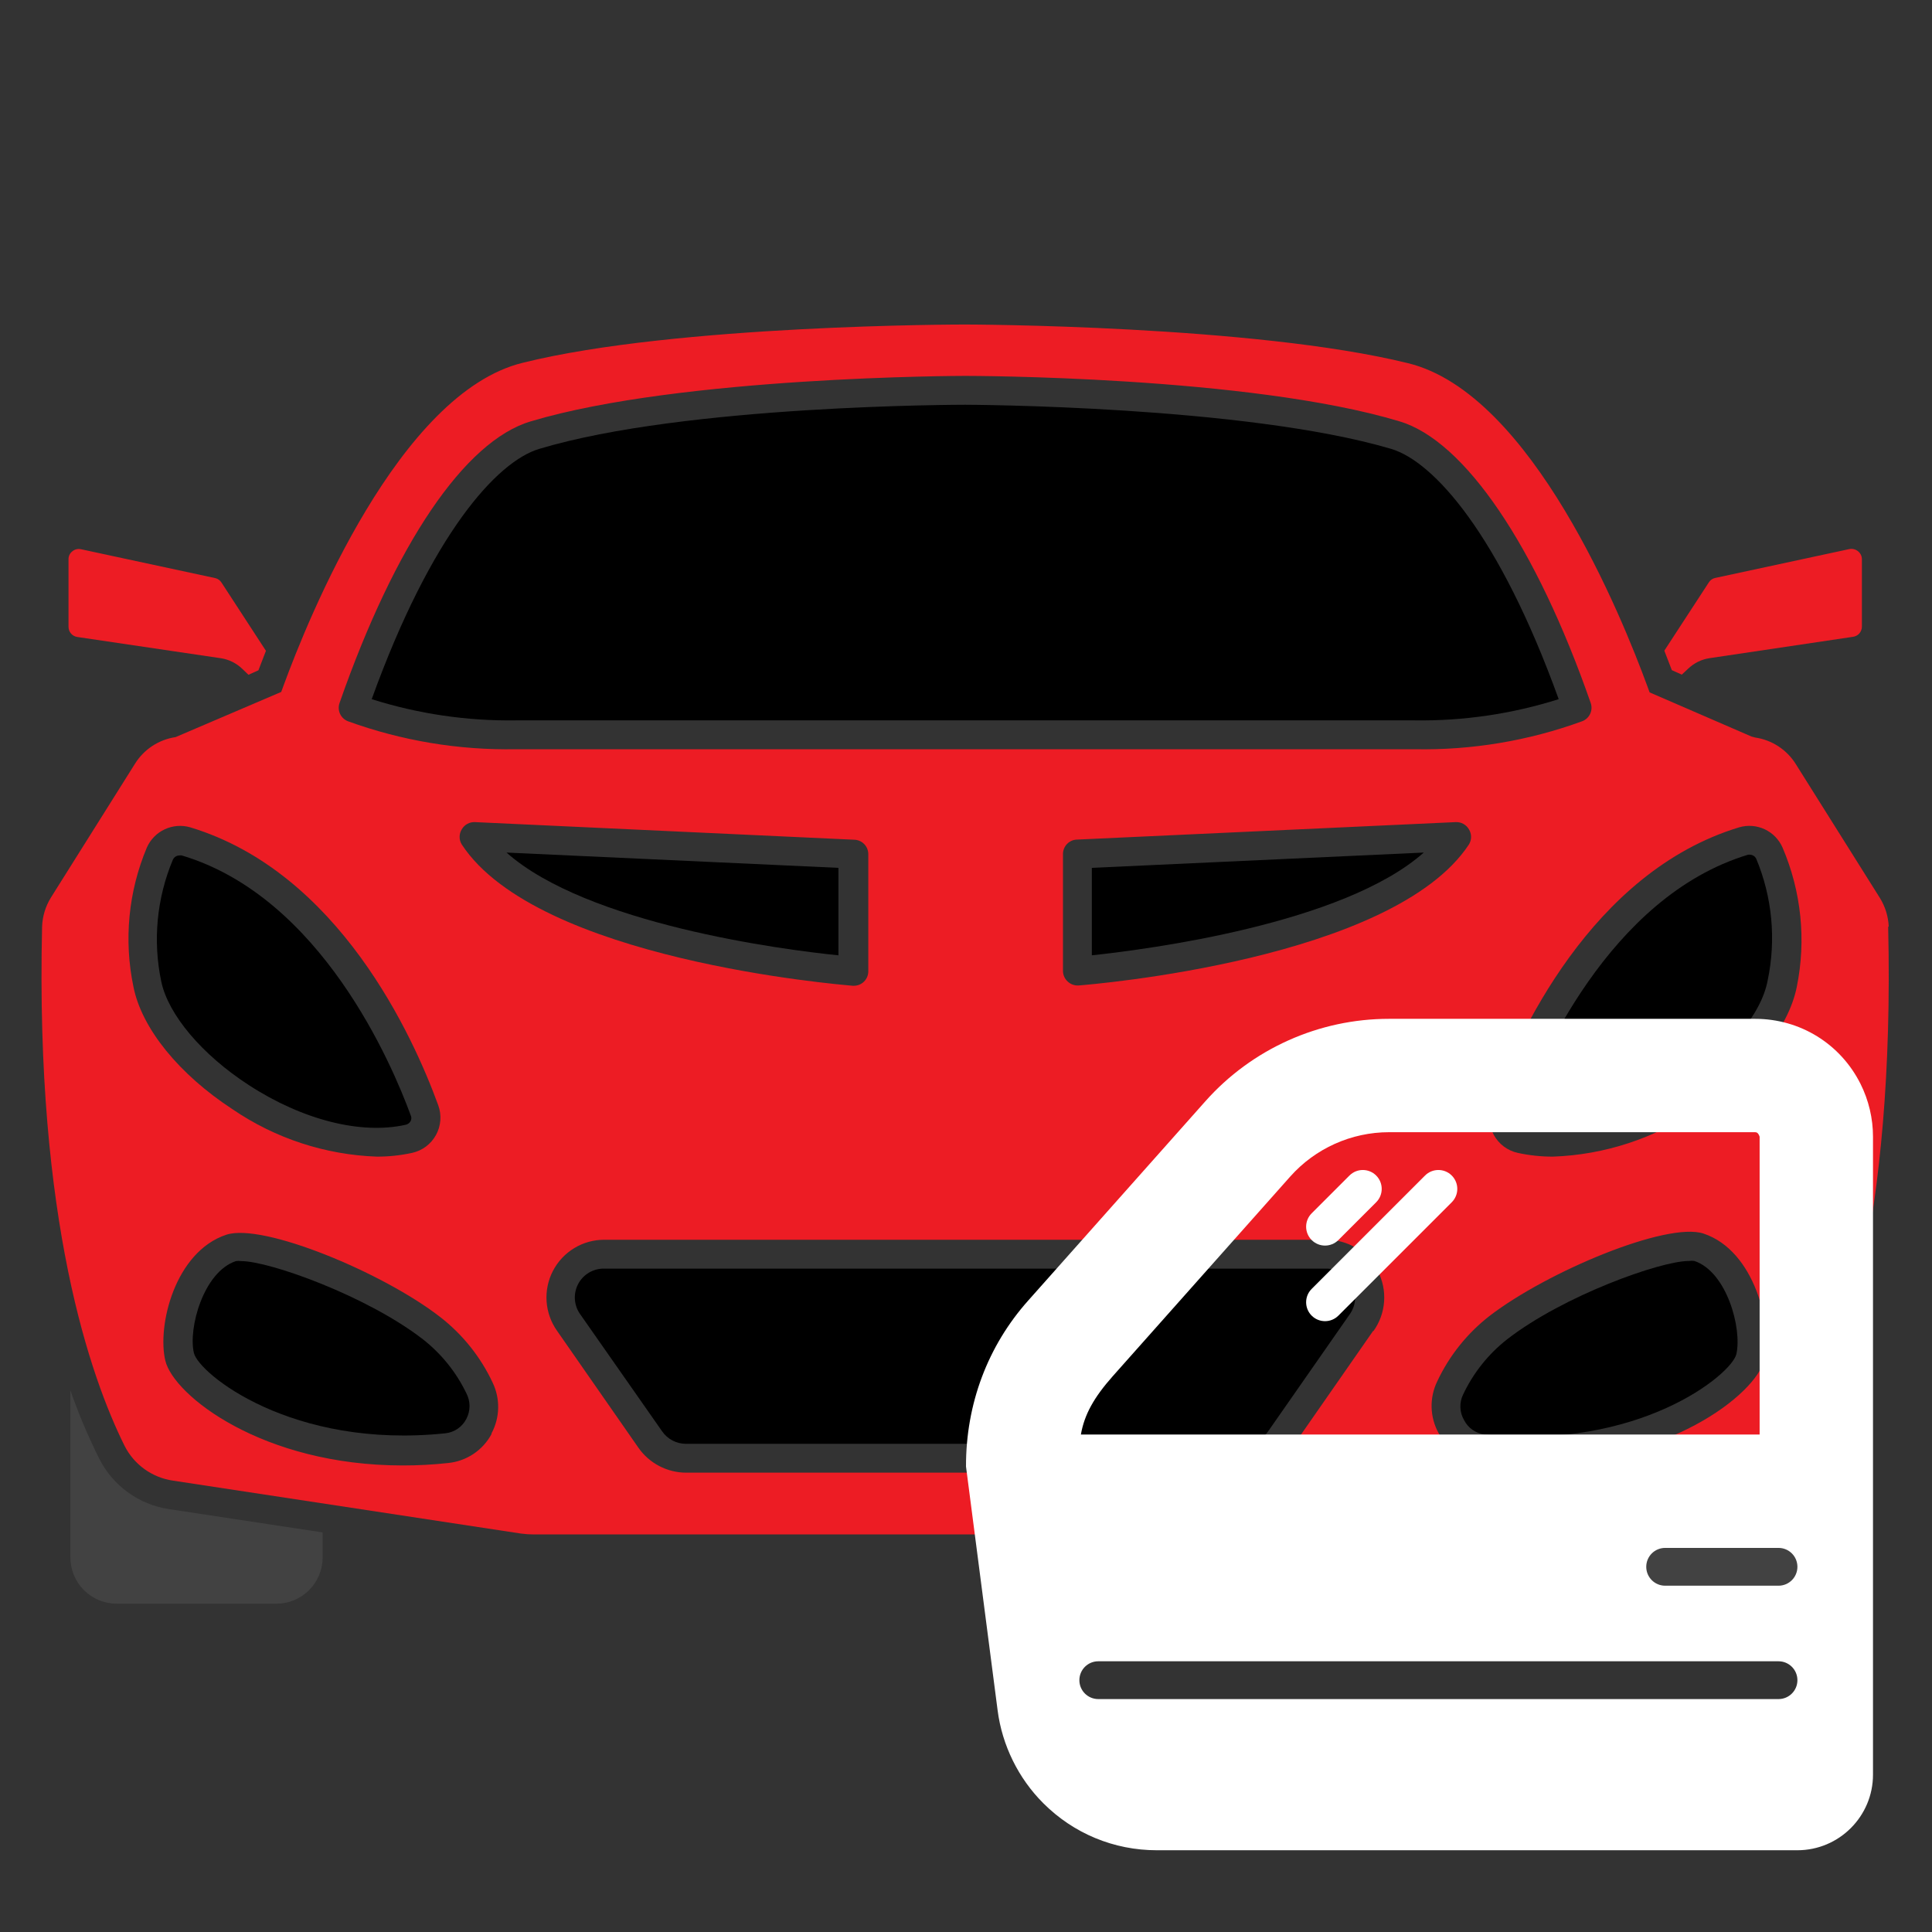 <svg width="512" height="512" viewBox="0 0 512 512" fill="none" xmlns="http://www.w3.org/2000/svg">
<rect x="0" y="0" width="512" height="512" fill="#333333" stroke="none"/>
<path d="M65.923 287.55C80.15 296.805 95.716 300.744 107.534 298.067C107.809 298.006 108.069 297.885 108.293 297.713C108.518 297.541 108.702 297.323 108.834 297.073C108.949 296.834 109.009 296.573 109.009 296.308C109.009 296.043 108.949 295.782 108.834 295.543C103.939 282.196 85.16 237.755 48.178 226.703C47.988 226.666 47.794 226.666 47.604 226.703C47.224 226.694 46.851 226.798 46.531 227.002C46.211 227.207 45.959 227.502 45.807 227.85C41.528 238.061 40.461 249.334 42.747 260.167C44.621 268.925 53.494 279.48 65.923 287.55V287.55Z" fill="black"/>
<path d="M112.086 354.936C97.285 343.463 71.432 334.207 63.936 334.207C63.467 334.138 62.99 334.138 62.521 334.207C53.916 337.038 49.823 352.068 51.391 358.569C52.692 364 77.321 384.117 118.09 379.833C119.252 379.698 120.362 379.278 121.323 378.611C122.283 377.944 123.064 377.05 123.597 376.009C124.143 374.964 124.429 373.803 124.429 372.624C124.429 371.445 124.143 370.284 123.597 369.24C120.906 363.653 116.967 358.76 112.086 354.936V354.936Z" fill="black"/>
<path d="M374.824 190.907C387.792 191.097 400.705 189.199 413.069 185.285C397.274 141.533 379.911 122.334 368.705 118.968C329.887 107.495 256.534 107.266 255.807 107.266C255.08 107.266 181.727 107.266 142.871 118.968C131.665 122.334 114.302 141.533 98.507 185.285C110.871 189.199 123.784 191.097 136.751 190.907H374.824Z" fill="black"/>
<path d="M222.19 253.168V229.991L134.228 225.938C155.568 244.869 207.198 251.676 222.19 253.168V253.168Z" fill="black"/>
<path d="M64.126 177.177L65.847 178.822L68.486 177.636C69.098 176.03 69.748 174.309 70.475 172.473L58.695 154.383C58.507 154.084 58.261 153.826 57.972 153.622C57.684 153.419 57.357 153.275 57.013 153.198L21.445 145.549C21.044 145.459 20.628 145.465 20.23 145.564C19.831 145.664 19.462 145.855 19.15 146.122C18.833 146.372 18.577 146.692 18.405 147.057C18.232 147.422 18.147 147.822 18.156 148.226V166.124C18.157 166.771 18.389 167.395 18.81 167.886C19.23 168.377 19.812 168.701 20.451 168.802L58.695 174.462C60.734 174.809 62.625 175.754 64.126 177.177V177.177Z" fill="#ED1C24"/>
<path d="M351.38 336.196H160.157C158.73 336.164 157.322 336.531 156.093 337.257C154.864 337.983 153.863 339.038 153.202 340.304C152.542 341.569 152.248 342.994 152.356 344.417C152.463 345.841 152.966 347.206 153.809 348.358L175.455 379.298C176.161 380.329 177.109 381.171 178.216 381.751C179.322 382.331 180.554 382.631 181.804 382.625H329.696C330.952 382.638 332.191 382.341 333.305 381.76C334.419 381.18 335.373 380.334 336.083 379.298L357.653 348.358C358.491 347.211 358.993 345.853 359.103 344.437C359.213 343.02 358.927 341.601 358.275 340.339C357.624 339.076 356.634 338.02 355.416 337.288C354.199 336.556 352.801 336.178 351.38 336.196Z" fill="black"/>
<path d="M466.878 399.912L426.033 406.107V412.724C426.033 415.979 427.327 419.102 429.629 421.404C431.931 423.707 435.054 425 438.31 425H480.608C483.858 424.99 486.97 423.692 489.264 421.391C491.558 419.09 492.847 415.973 492.847 412.724V368.513C490.692 374.69 488.136 380.719 485.198 386.564C483.426 390.086 480.839 393.134 477.653 395.455C474.467 397.776 470.773 399.304 466.878 399.912V399.912Z" fill="#424242"/>
<path d="M26.301 386.564C23.362 380.694 20.807 374.638 18.652 368.437V412.724C18.652 415.98 19.946 419.102 22.248 421.405C24.55 423.707 27.673 425 30.929 425H73.228C76.483 425 79.606 423.707 81.908 421.405C84.211 419.102 85.504 415.98 85.504 412.724V406.108L44.659 399.912C40.757 399.31 37.055 397.785 33.862 395.463C30.669 393.142 28.077 390.091 26.301 386.564V386.564Z" fill="#424242"/>
<path d="M445.692 178.783L447.413 177.177C448.96 175.704 450.923 174.742 453.035 174.423L491.05 168.763C491.703 168.68 492.303 168.363 492.739 167.87C493.175 167.378 493.417 166.744 493.421 166.086V148.188C493.42 147.782 493.326 147.381 493.147 147.017C492.969 146.653 492.709 146.334 492.389 146.084C492.072 145.826 491.702 145.641 491.305 145.542C490.909 145.443 490.495 145.432 490.094 145.511L454.565 153.159C454.221 153.226 453.894 153.361 453.605 153.559C453.315 153.756 453.069 154.011 452.882 154.307L441.064 172.435C441.791 174.27 442.441 175.992 443.053 177.598L445.692 178.783Z" fill="#ED1C24"/>
<path d="M449.018 334.168C448.549 334.099 448.072 334.099 447.603 334.168C439.954 334.168 414.254 343.424 399.453 354.897C394.46 358.797 390.452 363.814 387.75 369.545C387.229 370.605 386.978 371.777 387.018 372.958C387.058 374.139 387.388 375.291 387.98 376.314C388.501 377.356 389.274 378.252 390.229 378.92C391.184 379.588 392.291 380.007 393.449 380.138C434.217 384.384 458.847 364.305 460.147 358.874C461.715 352.029 457.585 336.999 449.018 334.168Z" fill="black"/>
<path d="M500.535 245.633C500.43 242.925 499.626 240.29 498.202 237.984L475.905 202.493C474.731 200.611 473.162 199.007 471.306 197.792C469.451 196.577 467.353 195.78 465.159 195.456L464.164 195.188L437.163 183.486L436.59 181.918C429.973 163.866 405.994 104.243 373.142 96.25C332.258 86.153 256.534 86 255.769 86C255.004 86 179.28 86 138.549 96.135C105.812 104.128 81.718 163.713 75.101 181.803L74.528 183.371L46.533 195.341C44.338 195.665 42.24 196.462 40.385 197.677C38.529 198.892 36.96 200.497 35.786 202.378L13.489 237.87C12.065 240.175 11.261 242.81 11.156 245.518C9.321 323.576 24.083 365.186 33.032 383.199C34.274 385.638 36.081 387.744 38.303 389.341C40.526 390.938 43.099 391.979 45.806 392.378L138.09 406.414C139.231 406.566 140.381 406.643 141.532 406.643H370.006C371.157 406.643 372.307 406.566 373.448 406.414L465.732 392.378C468.44 391.979 471.012 390.938 473.235 389.341C475.457 387.744 477.265 385.638 478.506 383.199C487.455 365.339 502.218 323.729 500.382 245.518L500.535 245.633ZM89.978 186.316C104.664 144.247 123.137 116.863 140.653 111.662C180.542 99.73 255.004 99.615 255.769 99.615C256.534 99.615 330.996 99.615 370.885 111.662C388.134 116.787 407.065 144.706 421.56 186.316C421.883 187.255 421.828 188.283 421.407 189.182C420.986 190.081 420.231 190.781 419.303 191.135C405.063 196.335 389.982 198.851 374.825 198.554H136.713C121.545 198.827 106.456 196.312 92.197 191.135C91.276 190.774 90.53 190.071 90.116 189.172C89.703 188.274 89.653 187.25 89.978 186.316V186.316ZM35.365 261.505C32.778 249.127 34.018 236.255 38.922 224.599C39.866 222.471 41.547 220.757 43.656 219.773C45.765 218.789 48.159 218.601 50.395 219.244C89.787 231.138 109.483 274.623 116.138 292.904C116.606 294.184 116.795 295.55 116.692 296.909C116.589 298.268 116.197 299.59 115.541 300.785C114.886 301.98 113.982 303.022 112.891 303.839C111.8 304.656 110.547 305.231 109.216 305.524C106.15 306.192 103.021 306.526 99.884 306.519C86.206 306.038 72.945 301.689 61.639 293.974C47.412 284.681 37.545 272.519 35.365 261.505V261.505ZM130.25 380.063C129.107 382.178 127.464 383.98 125.464 385.314C123.464 386.647 121.168 387.47 118.777 387.712C114.776 388.149 110.754 388.366 106.73 388.362C69.556 388.362 46.035 369.814 43.817 360.597C41.599 351.38 46.341 331.722 59.995 327.209C69.671 324.035 101.528 337.267 116.635 349.008C122.589 353.624 127.36 359.588 130.556 366.41C131.57 368.519 132.071 370.838 132.018 373.178C131.965 375.517 131.359 377.811 130.25 379.872V380.063ZM122.372 223.795C121.999 223.192 121.802 222.497 121.802 221.788C121.802 221.079 121.999 220.383 122.372 219.78C122.721 219.173 123.231 218.674 123.844 218.337C124.458 217.999 125.152 217.837 125.852 217.868L226.282 222.533C227.297 222.533 228.27 222.936 228.987 223.654C229.704 224.371 230.107 225.344 230.107 226.358V257.413C230.107 258.427 229.704 259.4 228.987 260.117C228.27 260.834 227.297 261.237 226.282 261.237H225.976C222.305 260.893 142.45 254.391 122.372 223.795V223.795ZM363.887 352.718L342.355 383.658C340.931 385.696 339.037 387.361 336.834 388.513C334.63 389.664 332.182 390.269 329.696 390.274H181.842C179.356 390.269 176.908 389.664 174.704 388.513C172.501 387.361 170.607 385.696 169.183 383.658L147.651 352.718C146.02 350.427 145.052 347.731 144.854 344.925C144.655 342.119 145.234 339.313 146.526 336.815C147.819 334.317 149.775 332.224 152.18 330.765C154.585 329.307 157.345 328.539 160.157 328.548H351.381C354.203 328.518 356.978 329.27 359.4 330.72C361.821 332.17 363.794 334.262 365.101 336.764C366.407 339.266 366.996 342.08 366.802 344.896C366.608 347.712 365.639 350.419 364.001 352.718H363.887ZM285.829 261.161H285.523C284.57 261.148 283.657 260.779 282.961 260.128C282.57 259.775 282.255 259.344 282.038 258.864C281.821 258.383 281.706 257.863 281.699 257.336V226.32C281.699 225.305 282.102 224.333 282.819 223.615C283.536 222.898 284.509 222.495 285.523 222.495L385.801 217.868C386.5 217.837 387.195 217.999 387.809 218.337C388.422 218.674 388.932 219.173 389.281 219.78C389.653 220.383 389.851 221.079 389.851 221.788C389.851 222.497 389.653 223.192 389.281 223.795C369.088 254.391 289.233 260.893 285.829 261.161ZM467.606 360.291C465.388 369.508 441.868 388.056 404.694 388.056C400.669 388.06 396.647 387.843 392.647 387.406C390.277 387.142 388.006 386.313 386.023 384.99C384.04 383.666 382.403 381.887 381.249 379.801C380.096 377.714 379.459 375.382 379.392 372.999C379.326 370.616 379.832 368.251 380.867 366.104C384.063 359.282 388.835 353.318 394.788 348.703C410.086 336.961 441.753 323.729 451.429 326.903C465.082 331.416 469.71 351.38 467.606 360.291ZM476.173 261.505C473.993 272.519 464.126 284.681 449.784 293.974C438.479 301.689 425.218 306.038 411.54 306.519C408.402 306.526 405.273 306.192 402.208 305.524C400.877 305.231 399.623 304.656 398.532 303.839C397.441 303.022 396.538 301.98 395.882 300.785C395.227 299.59 394.834 298.268 394.731 296.909C394.628 295.55 394.817 294.184 395.286 292.904C401.94 274.699 421.636 231.138 460.913 219.244C463.15 218.593 465.547 218.777 467.658 219.762C469.769 220.747 471.45 222.466 472.387 224.599C477.367 236.231 478.688 249.104 476.173 261.505Z" fill="#ED1C24"/>
<path d="M463.821 226.512C463.631 226.475 463.436 226.475 463.247 226.512C426.264 237.68 407.486 282.12 402.591 295.353C402.475 295.598 402.415 295.865 402.415 296.137C402.415 296.408 402.475 296.675 402.591 296.921C402.723 297.171 402.907 297.389 403.132 297.561C403.356 297.733 403.615 297.853 403.891 297.915C415.709 300.592 431.274 296.653 445.501 287.398C457.931 279.328 466.804 268.773 468.448 259.823C470.735 248.99 469.667 237.718 465.389 227.507C465.233 227.221 465.008 226.98 464.733 226.806C464.459 226.632 464.145 226.531 463.821 226.512V226.512Z" fill="black"/>
<path d="M289.349 253.168C304.341 251.561 355.971 244.869 377.311 225.938L289.349 229.991V253.168Z" fill="black"/>
<path d="M351.145 330.092C352.426 330.092 353.707 329.602 354.686 328.625L364.701 318.61C366.657 316.653 366.657 313.484 364.701 311.529C362.744 309.572 359.576 309.572 357.62 311.529L347.605 321.544C345.649 323.5 345.649 326.669 347.605 328.625C348.582 329.603 349.864 330.092 351.145 330.092Z" fill="white"/>
<path d="M377.649 311.529L347.604 341.574C345.648 343.53 345.648 346.699 347.604 348.655C348.582 349.633 349.863 350.122 351.145 350.122C352.426 350.122 353.707 349.633 354.685 348.655L384.731 318.61C386.687 316.653 386.687 313.484 384.731 311.529C382.774 309.572 379.606 309.572 377.649 311.529Z" fill="white"/>
<path d="M493.067 287.262C487.745 276.617 477.039 270 465.129 270H368.092C349.511 270 331.777 277.961 319.432 291.85L272.41 344.742C261.801 356.669 255.961 372.029 256 388.637L264.379 453.266C265.577 462.528 269.876 471.271 276.484 477.873C284.519 485.908 295.201 490.334 306.568 490.334H476.33C487.379 490.333 496.363 481.35 496.363 470.303V301.229C496.363 296.407 495.224 291.576 493.067 287.262ZM294.897 364.699L341.911 311.811C348.562 304.334 358.112 300.045 368.113 300.045H465.135C465.6 300.045 465.986 300.28 466.318 301.229V380.167H286.446C287.366 374.865 289.933 370.293 294.897 364.699ZM471.326 450.272H291.053C288.285 450.272 286.046 448.033 286.046 445.265C286.046 442.497 288.285 440.257 291.053 440.257H471.326C474.094 440.257 476.333 442.497 476.333 445.265C476.333 448.033 474.094 450.272 471.326 450.272ZM471.326 420.227H441.28C438.512 420.227 436.273 417.987 436.273 415.219C436.273 412.451 438.512 410.211 441.28 410.211H471.326C474.094 410.211 476.333 412.451 476.333 415.219C476.333 417.988 474.094 420.227 471.326 420.227Z" fill="white"/>
</svg>
